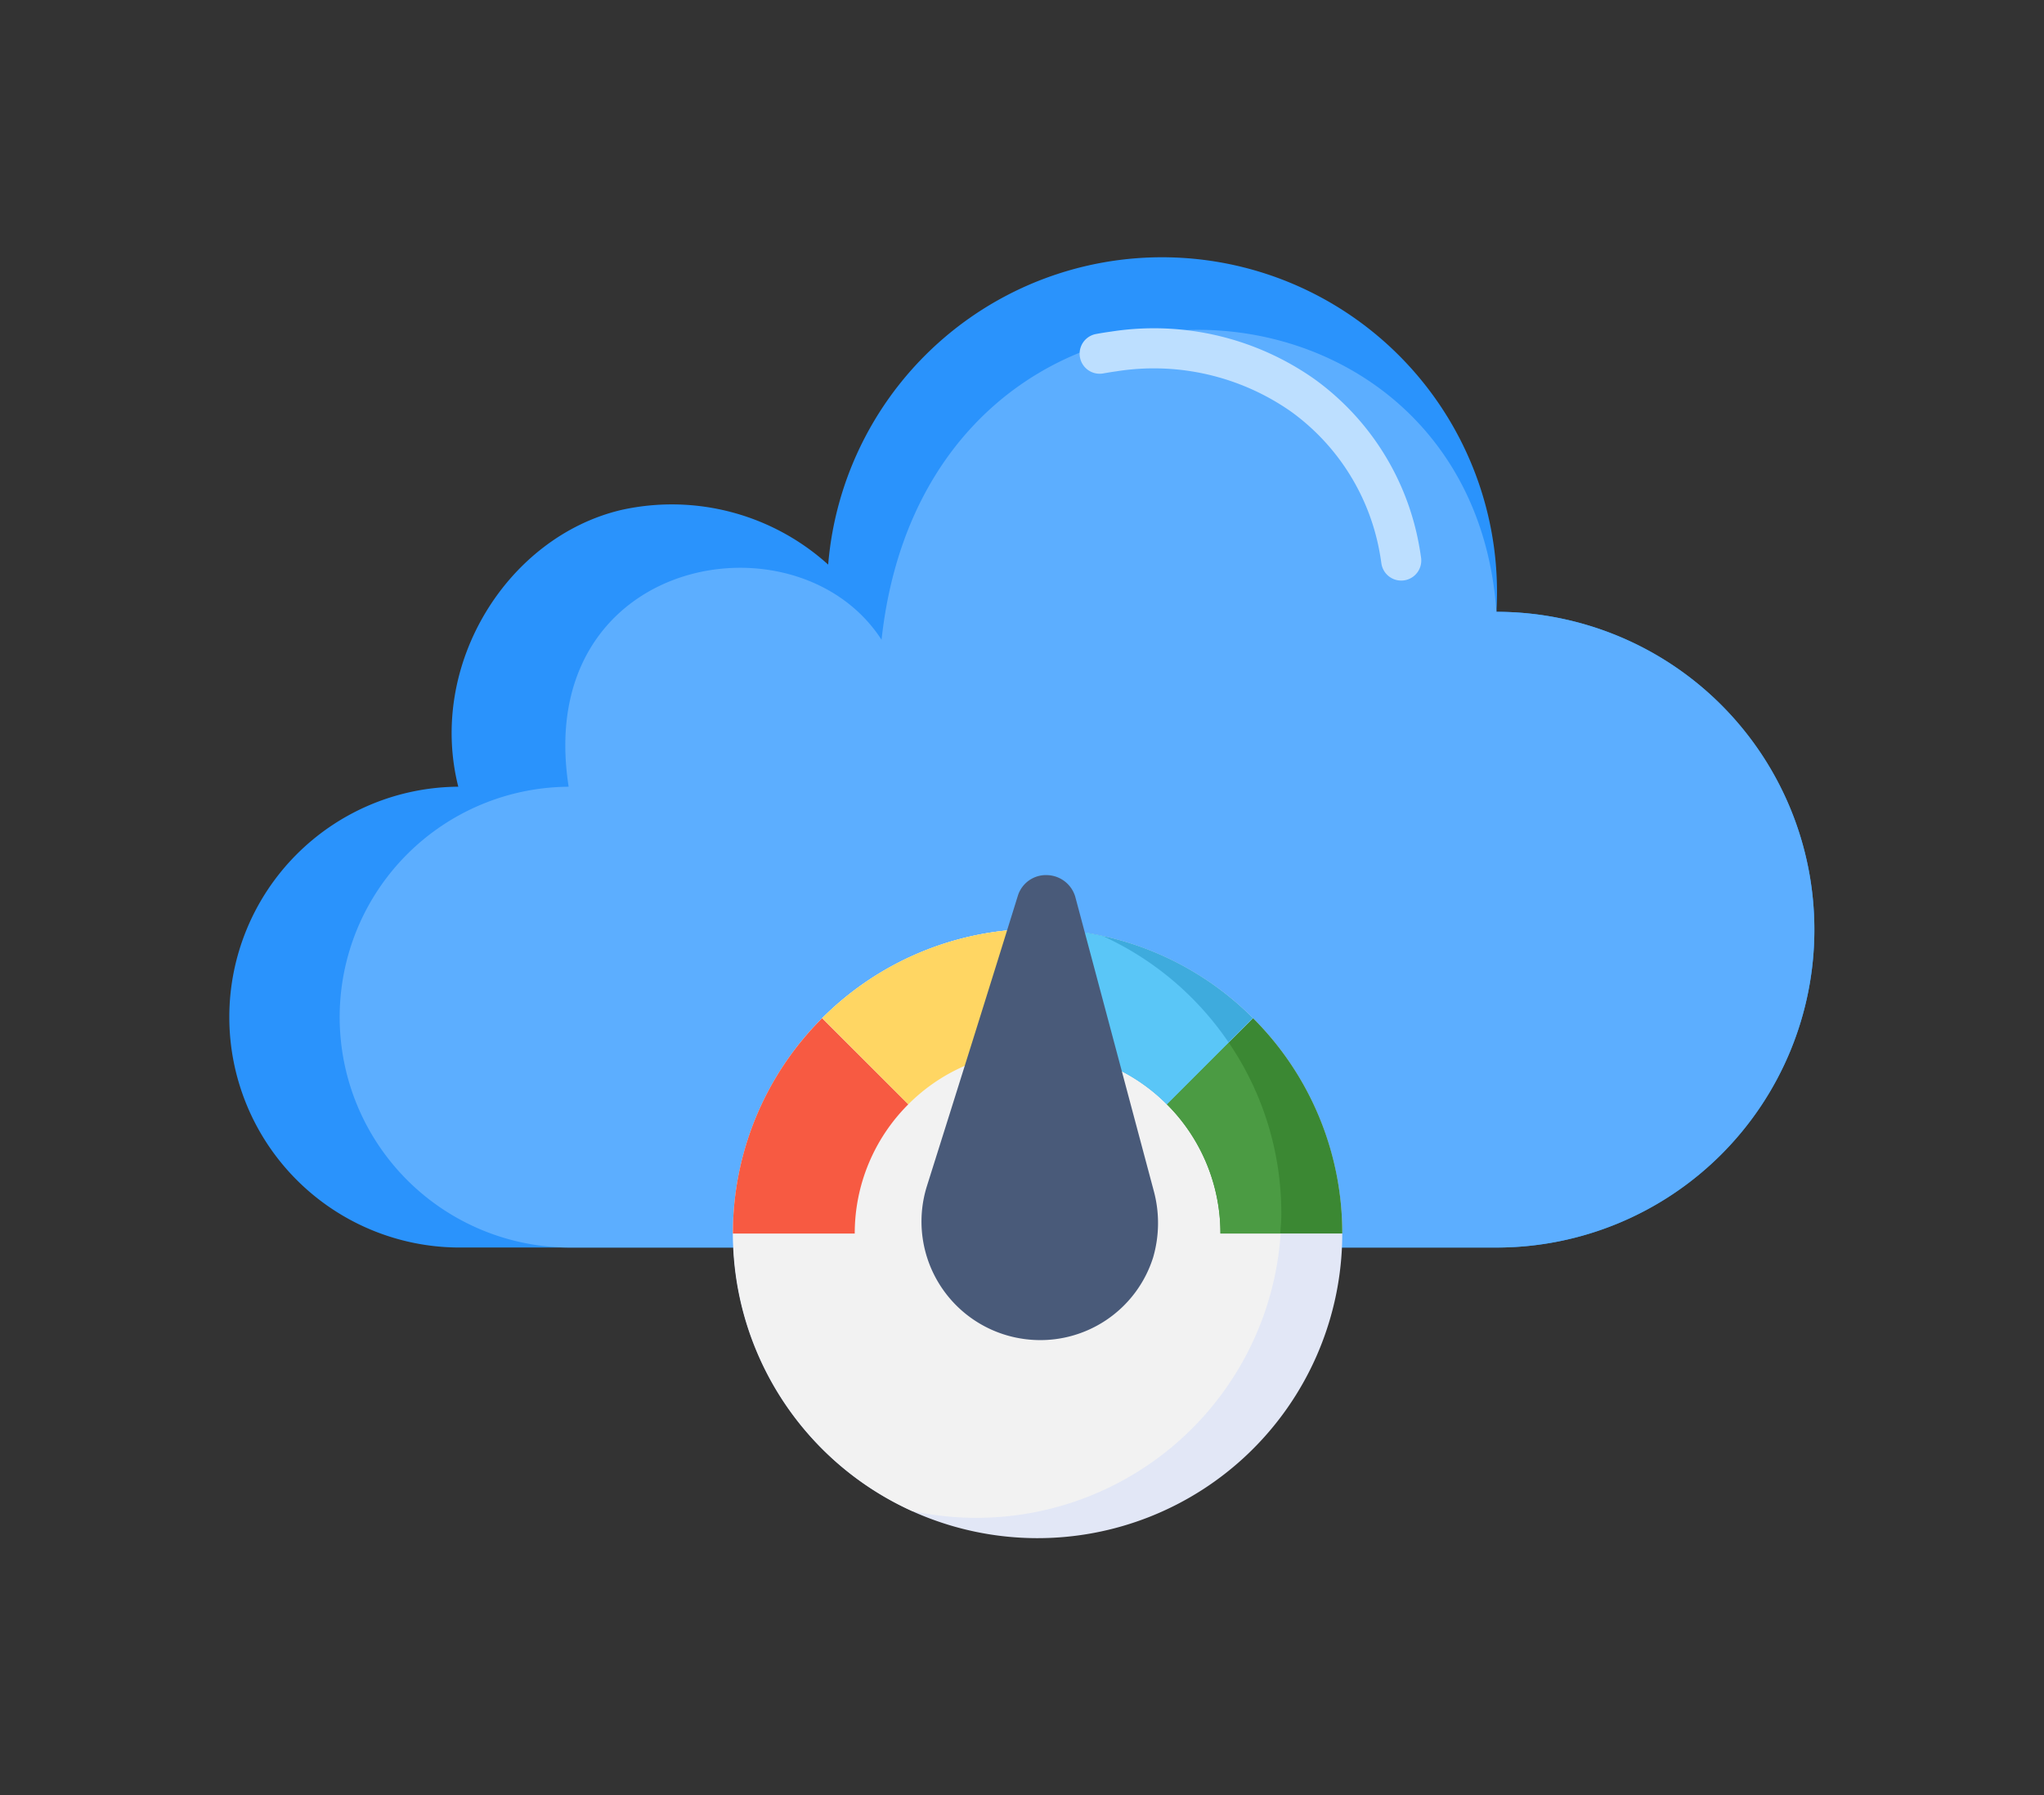 <svg id="latency" xmlns="http://www.w3.org/2000/svg" xmlns:xlink="http://www.w3.org/1999/xlink" width="209.693" height="184.201" viewBox="0 0 209.693 184.201">
  <rect x="0" y="0" width="209.693" height="184.201" fill="#333333" stroke="none"/>
  <defs>
    <clipPath id="clip-path">
      <rect y="5" width="209.693" height="184.201" fill="none"/>
    </clipPath>
  </defs>
  <g id="Group_11421" data-name="Group 11421" transform="translate(-16.153 -5)">
    <g id="Scroll_Group_1" data-name="Scroll Group 1" transform="translate(16.153 0)" clip-path="url(#clip-path)" style="isolation: isolate">
      <path id="Path_27813" data-name="Path 27813" d="M9.112,12.2Z" transform="translate(23.682 -10.652) rotate(14)" fill="#fff2f2"/>
      <rect id="Rectangle_3771" data-name="Rectangle 3771" width="186" height="161" transform="translate(12 15.801)" fill="none"/>
    </g>
  </g>
  <g id="Group_12962" data-name="Group 12962" transform="translate(-8.192 -0.28)">
    <g id="Group_12455" data-name="Group 12455" transform="translate(18.421 8.801)">
      <path id="Path_35134" data-name="Path 35134" d="M92.366,118.873a34.366,34.366,0,0,1,68.556,4.847,32.617,32.617,0,1,1,0,65.234H54.419a23.644,23.644,0,0,1,0-47.287c-3.158-12.52,5.035-25.642,16.73-28.4a23.9,23.9,0,0,1,21.217,5.609Z" transform="translate(-17.633 -69.46)" fill="#2a93fc" fill-rule="evenodd"/>
      <path id="Path_35135" data-name="Path 35135" d="M182.54,138a32.617,32.617,0,1,1,0,65.234H87.359a23.644,23.644,0,0,1,0-47.287c-3.682-23.663,23.407-28.538,32.1-15.081,4.7-43.148,60.454-40.713,63.082-2.867Z" transform="translate(-39.251 -83.737)" fill="#5caeff" fill-rule="evenodd"/>
      <path id="Path_35136" data-name="Path 35136" d="M286.981,113.31a2.056,2.056,0,0,1-.741-4.044q.821-.152,1.609-.259A28.584,28.584,0,0,1,308.7,113.9a26.913,26.913,0,0,1,10.709,17.014q.123.665.212,1.318a2.056,2.056,0,0,1-4.076.548q-.079-.578-.18-1.125a22.8,22.8,0,0,0-9.066-14.42,24.534,24.534,0,0,0-17.908-4.15q-.714.1-1.416.227Z" transform="translate(-184.061 -83.507)" fill="#bddfff" fill-rule="evenodd"/>
    </g>
    <g id="latency-2" data-name="latency" transform="translate(50.117 31.083)">
      <path id="Path_35121" data-name="Path 35121" d="M50.022,32.036a31.259,31.259,0,1,1-3.061-.023" transform="translate(16.261 32.531)" fill="#e2e7f6"/>
      <path id="Path_35122" data-name="Path 35122" d="M73.252,61.471A31.259,31.259,0,0,0,55.03,32.759a30.9,30.9,0,0,0-5.02-.723l-3.061-.023a31.259,31.259,0,0,0-11.582,59.7A31.279,31.279,0,0,0,73.252,61.471Z" transform="translate(16.275 32.531)" fill="#f2f2f2"/>
      <path id="Path_35123" data-name="Path 35123" d="M38.363,45.232a18.7,18.7,0,0,1,5.5,13.264h12.5a31.161,31.161,0,0,0-9.155-22.1Z" transform="translate(39.417 37.28)" fill="#3b8833"/>
      <path id="Path_35124" data-name="Path 35124" d="M45.262,50A18.7,18.7,0,0,0,32,44.5V32a31.169,31.169,0,0,1,22.1,9.155Z" transform="translate(32.52 32.517)" fill="#3eabdd"/>
      <path id="Path_35125" data-name="Path 35125" d="M44.706,37.592l-6.343,6.341a18.7,18.7,0,0,1,5.5,13.264H50c.04-.59.1-1.173.106-1.771a31.067,31.067,0,0,0-5.4-17.834Z" transform="translate(39.417 38.578)" fill="#4b9b43"/>
      <path id="Path_35126" data-name="Path 35126" d="M38.7,32.738A31.42,31.42,0,0,0,32,32V44.5A18.7,18.7,0,0,1,45.262,50L51.6,43.655A31.334,31.334,0,0,0,38.7,32.738Z" transform="translate(32.52 32.517)" fill="#5ac6f7"/>
      <path id="Path_35127" data-name="Path 35127" d="M35,45.235A18.7,18.7,0,0,0,29.5,58.5H17a31.169,31.169,0,0,1,9.155-22.1Z" transform="translate(16.262 37.279)" fill="#f75a42"/>
      <path id="Path_35128" data-name="Path 35128" d="M30.235,50A18.7,18.7,0,0,1,43.5,44.5V32a31.169,31.169,0,0,0-22.1,9.155Z" transform="translate(21.023 32.517)" fill="#ffd663"/>
      <path id="Path_35132" data-name="Path 35132" d="M35.6.777a3.012,3.012,0,0,0-3.644-.3C22.417,6.608,15.189,11.225,5.652,17.3a12.164,12.164,0,0,0-2.065,18.83,12.131,12.131,0,0,0,15.125,1.7,12.63,12.63,0,0,0,4.434-5.163c4.8-10.265,8.443-18.04,13.242-28.306A3.093,3.093,0,0,0,35.6.777Z" transform="matrix(0.766, -0.643, 0.643, 0.766, 37.713, 81.292)" fill="#495a79"/>
    </g>
  </g>
</svg>
